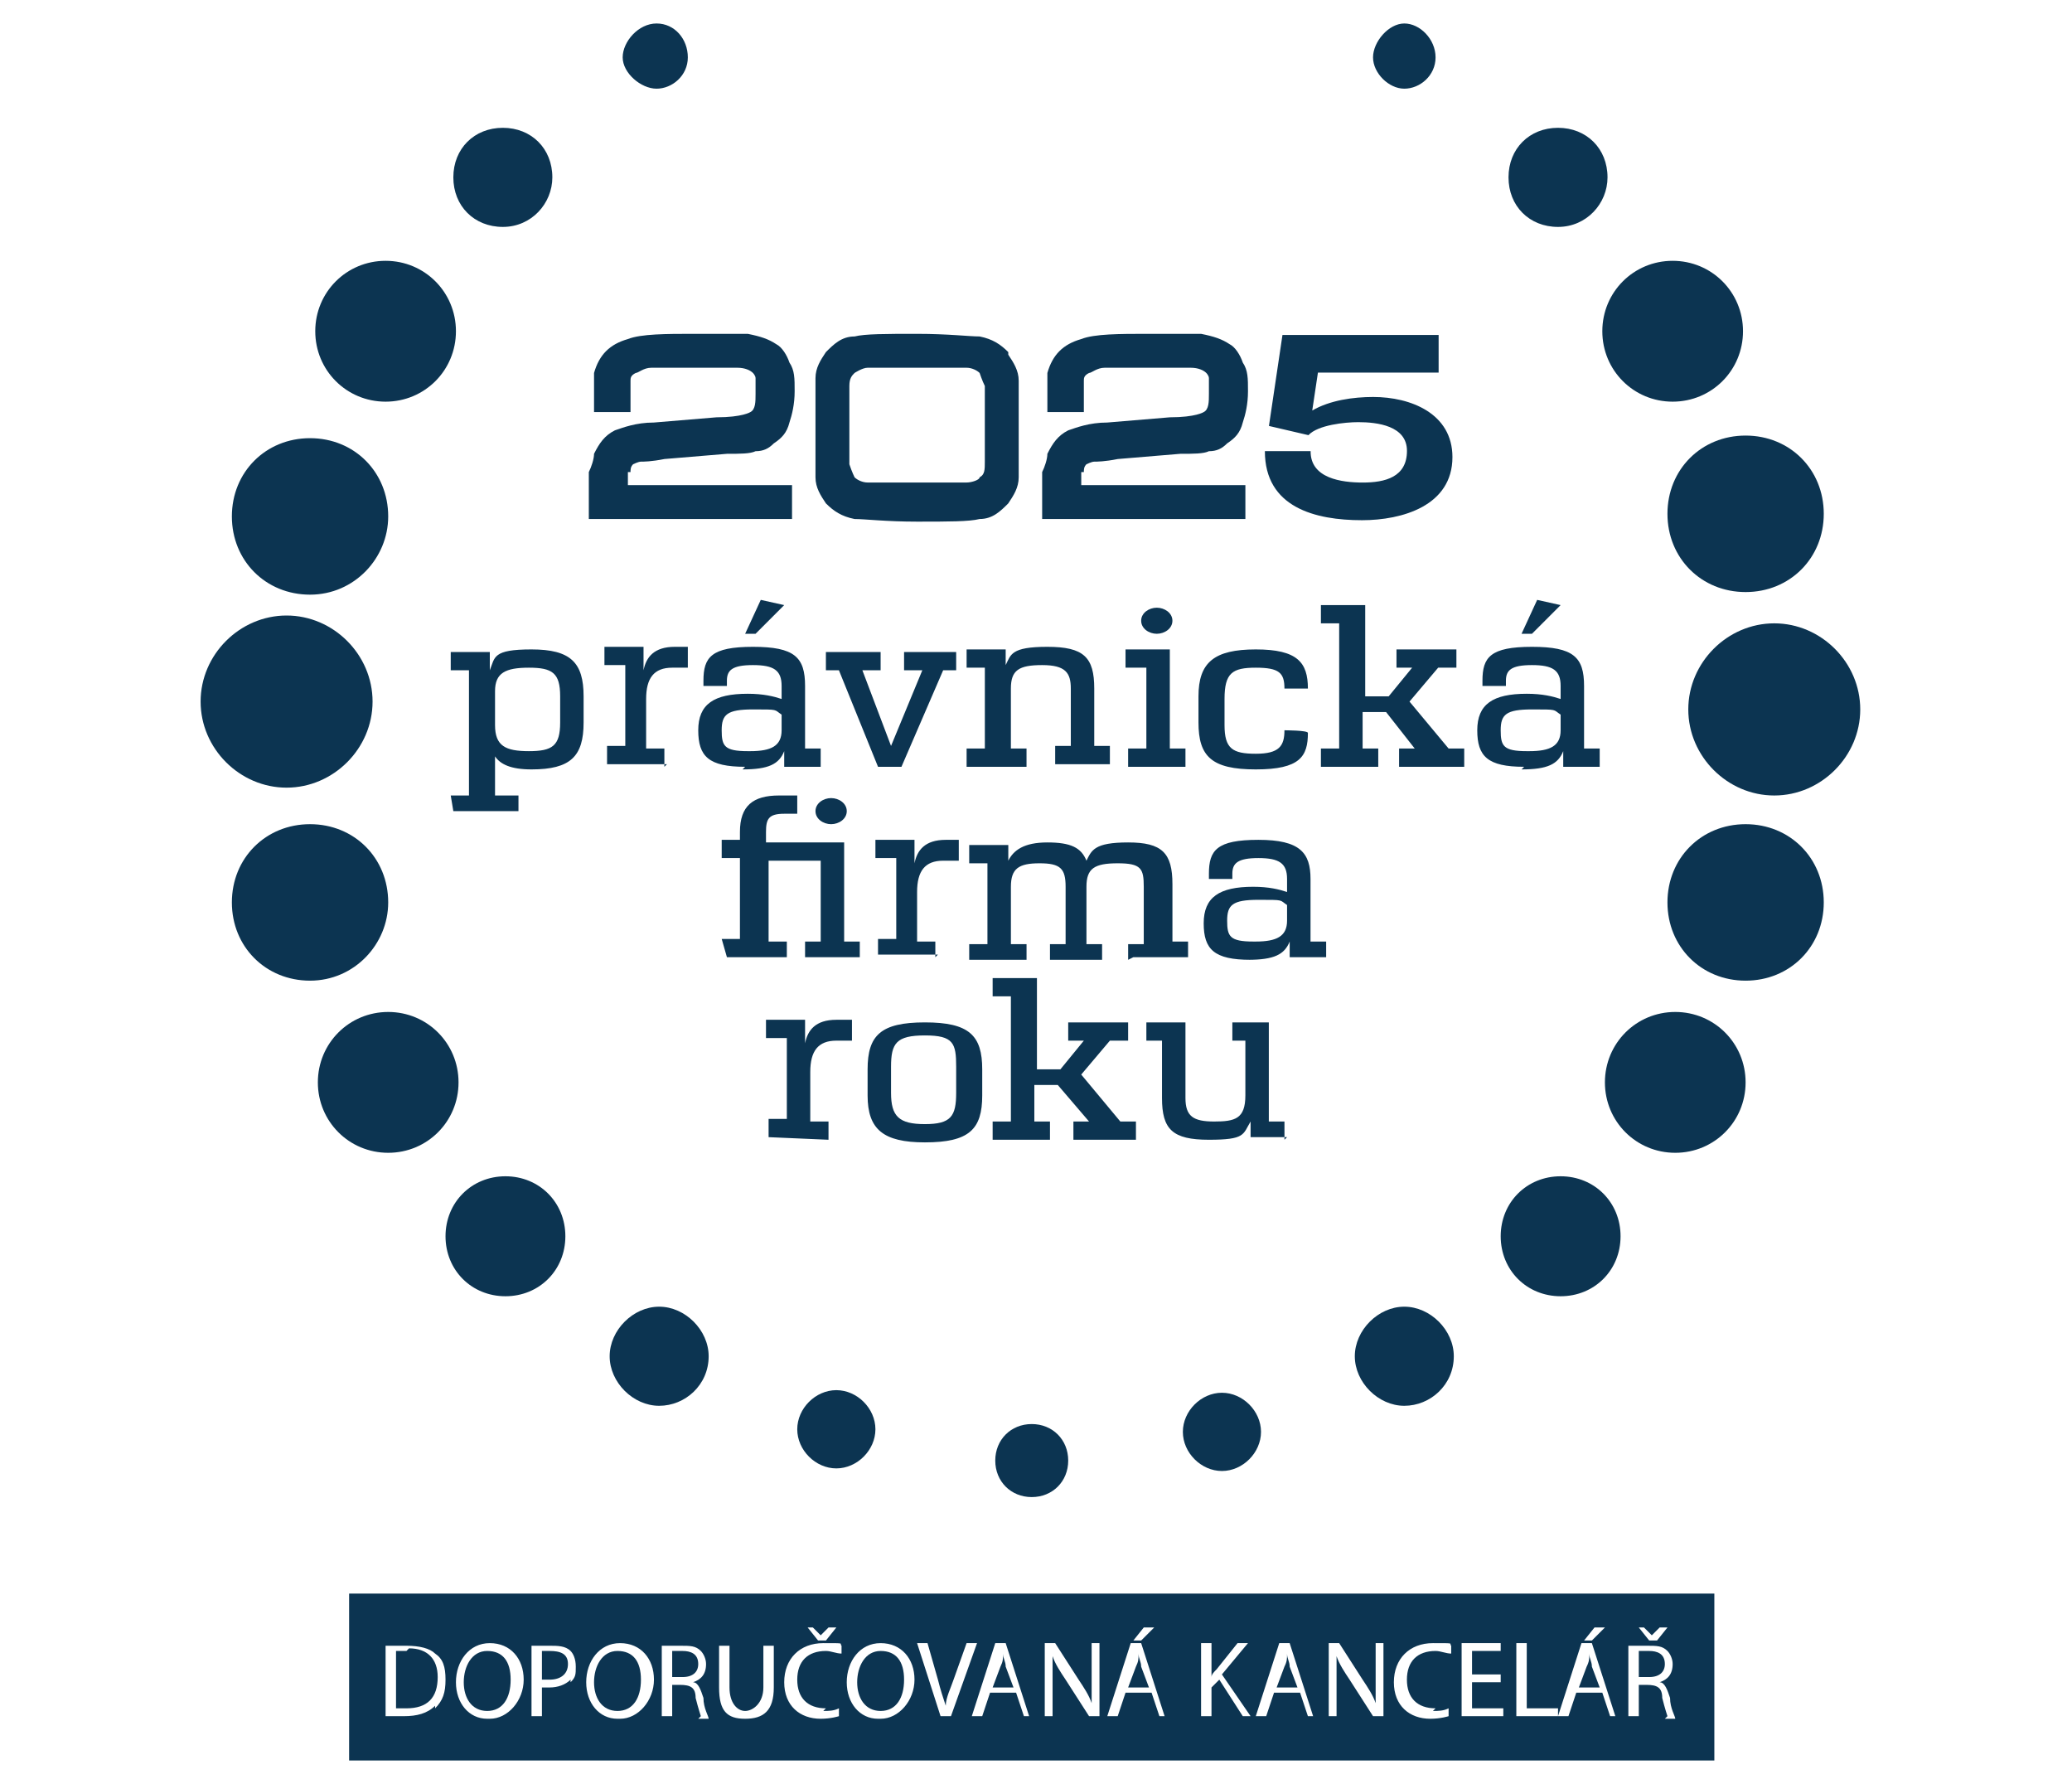 <svg width="106" height="91" viewBox="0 0 106 91" fill="none" xmlns="http://www.w3.org/2000/svg">
<g clip-path="url(#clip0_190_1488)">
<path d="M69.68 26.607C67.284 26.607 64.709 25.956 64.709 23.075H67.049C67.035 24.473 68.641 24.681 69.721 24.681C70.857 24.681 71.978 24.404 71.978 23.061C71.978 21.773 70.455 21.592 69.486 21.592C68.821 21.592 67.423 21.731 66.938 22.257L64.917 21.786L65.609 17.132H73.598V19.058H67.423L67.132 20.997C68.032 20.471 69.237 20.304 70.248 20.304C72.172 20.304 74.304 21.149 74.304 23.379C74.304 25.872 71.729 26.607 69.68 26.607Z" fill="#0C3451"/>
<path d="M31.589 84.442C30.79 84.442 30.39 85.242 30.39 86.042C30.39 86.843 30.79 87.51 31.589 87.51C32.389 87.51 32.789 86.843 32.789 85.909C32.789 84.975 32.389 84.442 31.589 84.442Z" fill="#0C3451"/>
<path d="M65.844 84.575C65.844 84.842 65.844 84.975 65.71 85.242L65.311 86.309H66.377L65.977 85.242C65.977 84.975 65.844 84.842 65.844 84.575Z" fill="#0C3451"/>
<path d="M58.246 84.575C58.246 84.842 58.246 84.975 58.113 85.242L57.713 86.309H58.779L58.379 85.242C58.379 84.975 58.246 84.842 58.246 84.575Z" fill="#0C3451"/>
<path d="M35.721 85.109C35.721 84.575 35.321 84.442 34.921 84.442C34.521 84.442 34.521 84.442 34.388 84.442V85.776H34.921C35.454 85.776 35.721 85.509 35.721 85.109Z" fill="#0C3451"/>
<path d="M28.123 84.442C27.857 84.442 27.724 84.442 27.724 84.442V85.909C27.724 85.909 27.99 85.909 28.123 85.909C28.657 85.909 29.056 85.642 29.056 85.109C29.056 84.575 28.657 84.442 28.123 84.442Z" fill="#0C3451"/>
<path d="M45.051 84.442C44.251 84.442 43.852 85.242 43.852 86.042C43.852 86.843 44.251 87.51 45.051 87.51C45.851 87.51 46.251 86.843 46.251 85.909C46.251 84.975 45.851 84.442 45.051 84.442Z" fill="#0C3451"/>
<path d="M20.793 84.442C20.526 84.442 20.393 84.442 20.26 84.442V87.376C20.26 87.376 20.526 87.376 20.793 87.376C21.859 87.376 22.392 86.843 22.392 85.776C22.392 84.842 21.859 84.308 20.926 84.308L20.793 84.442Z" fill="#0C3451"/>
<path d="M85.171 85.109C85.171 84.575 84.771 84.442 84.371 84.442C83.971 84.442 83.971 84.442 83.838 84.442V85.776H84.371C84.904 85.776 85.171 85.509 85.171 85.109Z" fill="#0C3451"/>
<path d="M51.315 84.575C51.315 84.842 51.315 84.975 51.182 85.242L50.782 86.309H51.849L51.449 85.242C51.449 84.975 51.315 84.842 51.315 84.575Z" fill="#0C3451"/>
<path d="M17.86 81.507V90.044H87.703V81.507H17.86ZM84.104 83.241L84.504 83.641L84.904 83.241H85.304L84.77 83.908H84.371L83.838 83.241H84.237H84.104ZM81.572 83.241H82.105L81.438 83.908H81.038L81.572 83.241ZM58.513 83.241H59.046L58.38 83.908H57.98L58.513 83.241ZM41.586 83.241L41.985 83.641L42.385 83.241H42.785L42.252 83.908H41.852L41.319 83.241H41.719H41.586ZM22.259 87.243C21.859 87.643 21.326 87.777 20.659 87.777C19.993 87.777 19.993 87.777 19.726 87.777V84.175C19.993 84.175 20.393 84.175 20.793 84.175C21.459 84.175 21.992 84.308 22.259 84.575C22.659 84.842 22.792 85.242 22.792 85.909C22.792 86.576 22.659 86.976 22.259 87.376V87.243ZM24.925 87.91C23.992 87.91 23.325 87.11 23.325 86.042C23.325 84.975 23.992 84.041 25.058 84.041C26.124 84.041 26.791 84.842 26.791 85.909C26.791 86.976 25.991 87.91 25.058 87.91H24.925ZM29.19 85.909C28.923 86.176 28.523 86.309 28.123 86.309C27.724 86.309 27.857 86.309 27.724 86.309V87.777H27.191V84.175C27.457 84.175 27.724 84.175 28.123 84.175C28.523 84.175 28.923 84.175 29.19 84.442C29.323 84.575 29.456 84.842 29.456 85.242C29.456 85.642 29.456 85.776 29.19 86.042V85.909ZM31.589 87.91C30.656 87.91 29.989 87.11 29.989 86.042C29.989 84.975 30.656 84.041 31.722 84.041C32.788 84.041 33.455 84.842 33.455 85.909C33.455 86.976 32.655 87.91 31.722 87.91H31.589ZM35.854 87.777C35.854 87.777 35.721 87.376 35.587 86.843C35.587 86.309 35.321 86.176 34.788 86.176H34.388V87.777H33.855V84.175C34.121 84.175 34.388 84.175 34.788 84.175C35.321 84.175 35.587 84.175 35.854 84.442C35.987 84.575 36.121 84.842 36.121 85.109C36.121 85.642 35.854 85.909 35.454 86.042C35.721 86.042 35.854 86.443 35.987 86.843C35.987 87.376 36.254 87.777 36.254 87.91H35.721L35.854 87.777ZM39.586 86.309C39.586 87.51 39.053 87.91 38.12 87.91C37.187 87.91 36.787 87.51 36.787 86.309V84.175H37.32V86.309C37.32 87.11 37.72 87.51 38.12 87.51C38.52 87.51 39.053 87.11 39.053 86.309V84.175H39.586V86.309ZM42.119 87.51C42.385 87.51 42.652 87.51 42.918 87.376V87.777C42.918 87.777 42.519 87.91 41.985 87.91C40.919 87.91 40.119 87.243 40.119 86.042C40.119 84.842 40.919 84.041 42.119 84.041C43.318 84.041 42.918 84.041 43.052 84.175V84.575C42.785 84.575 42.519 84.442 42.252 84.442C41.319 84.442 40.786 84.975 40.786 85.909C40.786 86.843 41.319 87.376 42.252 87.376L42.119 87.51ZM44.918 87.91C43.985 87.91 43.318 87.11 43.318 86.042C43.318 84.975 43.985 84.041 45.051 84.041C46.117 84.041 46.784 84.842 46.784 85.909C46.784 86.976 45.984 87.91 45.051 87.91H44.918ZM48.117 87.777L46.917 84.041H47.45L47.983 85.909C48.117 86.443 48.25 86.843 48.383 87.243C48.383 86.843 48.65 86.309 48.783 85.909L49.449 84.041H49.983L48.65 87.777H48.117ZM52.382 87.777L51.982 86.576H50.649L50.249 87.777H49.716L50.916 84.041H51.449L52.648 87.777H52.115H52.382ZM56.247 87.777H55.714L54.514 85.909C54.248 85.509 53.981 85.109 53.848 84.708C53.848 85.242 53.848 85.642 53.848 86.176V87.777H53.448V84.041H53.981L55.181 85.909C55.447 86.309 55.714 86.709 55.847 87.11C55.847 86.576 55.847 86.176 55.847 85.642V84.041H56.247V87.777ZM59.313 87.777L58.913 86.576H57.58L57.18 87.777H56.647L57.846 84.041H58.38L59.579 87.777H59.046H59.313ZM63.578 87.777L62.378 85.909L61.978 86.309V87.777H61.445V84.041H61.978V85.776C61.978 85.642 62.112 85.509 62.245 85.375L63.311 84.041H63.844L62.511 85.642L63.978 87.777H63.445H63.578ZM66.91 87.777L66.51 86.576H65.177L64.777 87.777H64.244L65.444 84.041H65.977L67.177 87.777H66.643H66.91ZM70.775 87.777H70.242L69.043 85.909C68.776 85.509 68.51 85.109 68.376 84.708C68.376 85.242 68.376 85.642 68.376 86.176V87.777H67.976V84.041H68.51L69.709 85.909C69.976 86.309 70.242 86.709 70.376 87.11C70.376 86.576 70.376 86.176 70.376 85.642V84.041H70.775V87.777ZM73.308 87.51C73.574 87.51 73.841 87.51 74.108 87.376V87.777C74.108 87.777 73.708 87.91 73.174 87.91C72.108 87.91 71.308 87.243 71.308 86.042C71.308 84.842 72.108 84.041 73.308 84.041C74.507 84.041 74.108 84.041 74.241 84.175V84.575C73.974 84.575 73.708 84.442 73.441 84.442C72.508 84.442 71.975 84.975 71.975 85.909C71.975 86.843 72.508 87.376 73.441 87.376L73.308 87.51ZM76.907 87.777H74.774V84.041H76.773V84.442H75.307V85.642H76.773V86.042H75.307V87.376H76.907V87.777ZM79.572 87.777H77.573V84.041H78.106V87.376H79.706V87.777H79.572ZM82.371 87.777L81.972 86.576H80.639L80.239 87.777H79.706L80.905 84.041H81.438L82.638 87.777H82.105H82.371ZM85.304 87.777C85.304 87.777 85.17 87.376 85.037 86.843C85.037 86.309 84.77 86.176 84.237 86.176H83.838V87.777H83.304V84.175C83.571 84.175 83.838 84.175 84.237 84.175C84.77 84.175 85.037 84.175 85.304 84.442C85.437 84.575 85.57 84.842 85.57 85.109C85.57 85.642 85.304 85.909 84.904 86.042C85.17 86.042 85.304 86.443 85.437 86.843C85.437 87.376 85.704 87.777 85.704 87.91H85.17L85.304 87.777Z" fill="#0C3451"/>
<path d="M81.305 84.575C81.305 84.842 81.305 84.975 81.171 85.242L80.772 86.309H81.838L81.438 85.242C81.438 84.975 81.305 84.842 81.305 84.575Z" fill="#0C3451"/>
<path d="M24.924 84.442C24.125 84.442 23.725 85.242 23.725 86.042C23.725 86.843 24.125 87.51 24.924 87.51C25.724 87.51 26.124 86.843 26.124 85.909C26.124 84.975 25.724 84.442 24.924 84.442Z" fill="#0C3451"/>
<path d="M54.648 74.704C54.648 75.771 53.848 76.571 52.782 76.571C51.716 76.571 50.916 75.771 50.916 74.704C50.916 73.636 51.716 72.836 52.782 72.836C53.848 72.836 54.648 73.636 54.648 74.704Z" fill="#0C3451"/>
<path d="M64.511 73.236C64.511 74.303 63.578 75.237 62.512 75.237C61.446 75.237 60.513 74.303 60.513 73.236C60.513 72.169 61.446 71.235 62.512 71.235C63.578 71.235 64.511 72.169 64.511 73.236Z" fill="#0C3451"/>
<path d="M44.785 73.103C44.785 74.17 43.852 75.104 42.785 75.104C41.719 75.104 40.786 74.17 40.786 73.103C40.786 72.036 41.719 71.102 42.785 71.102C43.852 71.102 44.785 72.036 44.785 73.103Z" fill="#0C3451"/>
<path d="M74.374 69.368C74.374 70.835 73.175 71.902 71.842 71.902C70.509 71.902 69.31 70.702 69.31 69.368C69.31 68.034 70.509 66.833 71.842 66.833C73.175 66.833 74.374 68.034 74.374 69.368Z" fill="#0C3451"/>
<path d="M36.254 69.368C36.254 70.835 35.055 71.902 33.722 71.902C32.389 71.902 31.189 70.702 31.189 69.368C31.189 68.034 32.389 66.833 33.722 66.833C35.055 66.833 36.254 68.034 36.254 69.368Z" fill="#0C3451"/>
<path d="M73.441 2.935C73.441 3.869 72.641 4.536 71.842 4.536C71.042 4.536 70.242 3.735 70.242 2.935C70.242 2.134 71.042 1.201 71.842 1.201C72.641 1.201 73.441 2.001 73.441 2.935Z" fill="#0C3451"/>
<path d="M35.188 2.935C35.188 3.869 34.388 4.536 33.588 4.536C32.788 4.536 31.855 3.735 31.855 2.935C31.855 2.134 32.655 1.201 33.588 1.201C34.521 1.201 35.188 2.001 35.188 2.935Z" fill="#0C3451"/>
<path d="M82.905 63.231C82.905 64.966 81.572 66.299 79.839 66.299C78.106 66.299 76.773 64.966 76.773 63.231C76.773 61.497 78.106 60.163 79.839 60.163C81.572 60.163 82.905 61.497 82.905 63.231Z" fill="#0C3451"/>
<path d="M28.923 63.231C28.923 64.966 27.59 66.299 25.858 66.299C24.125 66.299 22.792 64.966 22.792 63.231C22.792 61.497 24.125 60.163 25.858 60.163C27.59 60.163 28.923 61.497 28.923 63.231Z" fill="#0C3451"/>
<path d="M82.238 9.071C82.238 10.405 81.171 11.606 79.705 11.606C78.239 11.606 77.173 10.539 77.173 9.071C77.173 7.604 78.239 6.537 79.705 6.537C81.171 6.537 82.238 7.604 82.238 9.071Z" fill="#0C3451"/>
<path d="M28.257 9.071C28.257 10.405 27.191 11.606 25.725 11.606C24.259 11.606 23.192 10.539 23.192 9.071C23.192 7.604 24.259 6.537 25.725 6.537C27.191 6.537 28.257 7.604 28.257 9.071Z" fill="#0C3451"/>
<path d="M23.458 55.361C23.458 57.362 21.859 58.962 19.86 58.962C17.86 58.962 16.261 57.362 16.261 55.361C16.261 53.36 17.86 51.759 19.86 51.759C21.859 51.759 23.458 53.36 23.458 55.361Z" fill="#0C3451"/>
<path d="M89.302 55.361C89.302 57.362 87.703 58.962 85.703 58.962C83.704 58.962 82.105 57.362 82.105 55.361C82.105 53.36 83.704 51.759 85.703 51.759C87.703 51.759 89.302 53.36 89.302 55.361Z" fill="#0C3451"/>
<path d="M23.325 16.942C23.325 18.943 21.726 20.544 19.727 20.544C17.727 20.544 16.128 18.943 16.128 16.942C16.128 14.941 17.727 13.34 19.727 13.34C21.726 13.34 23.325 14.941 23.325 16.942Z" fill="#0C3451"/>
<path d="M89.169 16.942C89.169 18.943 87.57 20.544 85.57 20.544C83.571 20.544 81.972 18.943 81.972 16.942C81.972 14.941 83.571 13.34 85.57 13.34C87.57 13.34 89.169 14.941 89.169 16.942Z" fill="#0C3451"/>
<path d="M93.301 46.156C93.301 48.424 91.568 50.158 89.302 50.158C87.036 50.158 85.304 48.424 85.304 46.156C85.304 43.888 87.036 42.154 89.302 42.154C91.568 42.154 93.301 43.888 93.301 46.156Z" fill="#0C3451"/>
<path d="M19.86 46.156C19.86 48.291 18.127 50.158 15.861 50.158C13.595 50.158 11.862 48.424 11.862 46.156C11.862 43.888 13.595 42.154 15.861 42.154C18.127 42.154 19.86 43.888 19.86 46.156Z" fill="#0C3451"/>
<path d="M93.301 26.28C93.301 28.547 91.568 30.282 89.302 30.282C87.036 30.282 85.304 28.547 85.304 26.28C85.304 24.012 87.036 22.278 89.302 22.278C91.568 22.278 93.301 24.012 93.301 26.28Z" fill="#0C3451"/>
<path d="M19.86 26.413C19.86 28.547 18.127 30.415 15.861 30.415C13.595 30.415 11.862 28.681 11.862 26.413C11.862 24.145 13.595 22.411 15.861 22.411C18.127 22.411 19.86 24.145 19.86 26.413Z" fill="#0C3451"/>
<path d="M19.06 35.884C19.06 38.285 17.06 40.286 14.661 40.286C12.262 40.286 10.263 38.285 10.263 35.884C10.263 33.483 12.262 31.482 14.661 31.482C17.06 31.482 19.06 33.483 19.06 35.884Z" fill="#0C3451"/>
<path d="M95.167 36.285C95.167 38.686 93.168 40.687 90.769 40.687C88.369 40.687 86.37 38.686 86.37 36.285C86.37 33.883 88.369 31.882 90.769 31.882C93.168 31.882 95.167 33.883 95.167 36.285Z" fill="#0C3451"/>
<path d="M65.711 58.295V57.362H64.911V52.292H63.045V53.226H63.711V56.028C63.711 57.228 63.178 57.362 62.112 57.362C61.046 57.362 60.646 57.095 60.646 56.161V52.292H58.646V53.226H59.446V56.161C59.446 57.762 59.979 58.295 61.845 58.295C63.711 58.295 63.578 58.029 63.978 57.362V58.162H65.844L65.711 58.295ZM55.048 58.295H58.113V57.362H57.314L55.314 54.96L56.78 53.226H57.713V52.292H54.648V53.226H55.448L54.248 54.694H53.048V50.025H50.782V50.959H51.715V57.362H50.782V58.295H53.715V57.362H52.915V55.494H54.115L55.714 57.362H54.914V58.295H55.048ZM47.317 57.495C45.984 57.495 45.584 57.095 45.584 55.894V54.56C45.584 53.36 45.851 52.959 47.317 52.959C48.783 52.959 48.916 53.36 48.916 54.56V55.894C48.916 57.095 48.65 57.495 47.317 57.495ZM47.317 58.429C49.583 58.429 50.249 57.762 50.249 56.028V54.694C50.249 52.959 49.583 52.292 47.317 52.292C45.051 52.292 44.385 52.959 44.385 54.694V56.028C44.385 57.762 45.184 58.429 47.317 58.429ZM42.385 58.295V57.362H41.452V54.827C41.452 53.76 41.852 53.226 42.785 53.226H43.585V52.159H42.785C41.719 52.159 41.319 52.693 41.186 53.36V52.159H39.187V53.093H40.253V57.228H39.32V58.162" fill="#0C3451"/>
<path d="M64.112 48.157C62.912 48.157 62.779 47.89 62.779 47.09C62.779 46.289 63.045 46.023 64.378 46.023C65.711 46.023 65.444 46.023 65.844 46.289V47.09C65.844 47.89 65.311 48.157 64.245 48.157M63.845 49.091C65.178 49.091 65.711 48.824 65.978 48.157V48.958H67.844V48.157H67.044V44.956C67.044 43.622 66.511 42.955 64.378 42.955C62.245 42.955 61.846 43.488 61.846 44.689V44.956H63.045V44.689C63.045 44.155 63.312 43.888 64.378 43.888C65.444 43.888 65.844 44.155 65.844 44.956V45.623C65.444 45.489 64.911 45.356 64.112 45.356C62.379 45.356 61.579 45.889 61.579 47.223C61.579 48.557 62.112 49.091 63.978 49.091M57.98 48.958H60.779V48.157H59.98V45.222C59.98 43.622 59.446 43.088 57.714 43.088C55.981 43.088 55.848 43.488 55.581 44.022C55.315 43.355 54.781 43.088 53.582 43.088C52.382 43.088 51.849 43.488 51.583 44.022V43.221H49.583V44.155H50.516V48.291H49.583V49.091H52.516V48.291H51.716V45.356C51.716 44.422 52.116 44.155 53.182 44.155C54.248 44.155 54.515 44.422 54.515 45.356V48.291H53.715V49.091H56.381V48.291H55.581V45.356C55.581 44.422 55.981 44.155 57.181 44.155C58.38 44.155 58.513 44.422 58.513 45.356V48.291H57.714V49.091L57.98 48.958ZM47.85 48.958V48.157H46.917V45.623C46.917 44.555 47.317 44.022 48.25 44.022H49.05V42.955H48.384C47.317 42.955 46.917 43.488 46.784 44.155V42.955H44.785V43.888H45.851V48.024H44.918V48.824H47.984L47.85 48.958ZM42.519 42.154C42.919 42.154 43.319 41.887 43.319 41.487C43.319 41.087 42.919 40.82 42.519 40.82C42.119 40.82 41.719 41.087 41.719 41.487C41.719 41.887 42.119 42.154 42.519 42.154ZM37.188 48.958H40.253V48.157H39.32V44.022H41.986V48.157H41.186V48.958H43.985V48.157H43.185V43.088H39.187V42.554C39.187 41.887 39.32 41.621 40.12 41.621H40.786V40.687H39.853C38.52 40.687 37.854 41.22 37.854 42.554V42.955H36.921V43.888H37.854V48.024H36.921" fill="#0C3451"/>
<path d="M79.839 30.949L78.639 30.682L77.84 32.416H78.373L79.839 30.949ZM78.106 38.419C76.907 38.419 76.773 38.152 76.773 37.352C76.773 36.551 77.04 36.285 78.373 36.285C79.706 36.285 79.439 36.285 79.839 36.551V37.352C79.839 38.152 79.306 38.419 78.24 38.419M77.84 39.353C79.172 39.353 79.706 39.086 79.972 38.419V39.219H81.838V38.285H81.038V35.084C81.038 33.617 80.505 33.083 78.373 33.083C76.24 33.083 75.84 33.617 75.84 34.817V35.084H77.04V34.817C77.04 34.283 77.306 34.017 78.373 34.017C79.439 34.017 79.839 34.283 79.839 35.084V35.751C79.439 35.617 78.906 35.484 78.106 35.484C76.374 35.484 75.574 36.018 75.574 37.352C75.574 38.686 76.107 39.219 77.973 39.219M71.842 39.219H74.907V38.285H74.108L72.108 35.884L73.574 34.15H74.507V33.216H71.442V34.15H72.242L71.042 35.617H69.842V30.949H67.576V31.882H68.51V38.285H67.576V39.219H70.509V38.285H69.709V36.418H70.909L72.375 38.285H71.575V39.219H71.842ZM64.244 39.353C66.51 39.353 66.91 38.686 66.91 37.485C66.91 37.352 65.71 37.352 65.71 37.352C65.71 38.152 65.444 38.552 64.244 38.552C63.045 38.552 62.645 38.285 62.645 37.085V35.751C62.645 34.417 63.045 34.15 64.244 34.15C65.444 34.15 65.71 34.417 65.71 35.217H66.91C66.91 33.883 66.377 33.216 64.244 33.216C62.112 33.216 61.312 33.883 61.312 35.617V36.952C61.312 38.686 61.978 39.353 64.244 39.353ZM57.713 39.219H60.646V38.285H59.846V33.216H57.58V34.15H58.646V38.285H57.713V39.219ZM59.179 32.416C59.579 32.416 59.979 32.149 59.979 31.749C59.979 31.349 59.579 31.082 59.179 31.082C58.78 31.082 58.38 31.349 58.38 31.749C58.38 32.149 58.78 32.416 59.179 32.416ZM52.515 39.219V38.285H51.715V35.217C51.715 34.283 52.115 34.017 53.315 34.017C54.514 34.017 54.781 34.417 54.781 35.217V38.152H53.981V39.086H56.78V38.152H55.98V35.217C55.98 33.617 55.447 33.083 53.581 33.083C51.715 33.083 51.715 33.483 51.449 34.017V33.216H49.45V34.15H50.383V38.285H49.45V39.219H52.382H52.515ZM44.784 39.219H46.117L48.25 34.283H48.916V33.35H46.251V34.283H47.184L45.584 38.152L44.118 34.283H45.051V33.35H42.252V34.283H42.918L44.918 39.219H44.784ZM40.119 30.949L38.92 30.682L38.12 32.416H38.653L40.119 30.949ZM38.253 38.419C37.054 38.419 36.92 38.152 36.92 37.352C36.92 36.551 37.187 36.285 38.52 36.285C39.853 36.285 39.586 36.285 39.986 36.551V37.352C39.986 38.152 39.453 38.419 38.387 38.419M37.987 39.353C39.32 39.353 39.853 39.086 40.119 38.419V39.219H41.985V38.285H41.186V35.084C41.186 33.617 40.653 33.083 38.52 33.083C36.387 33.083 35.987 33.617 35.987 34.817V35.084H37.187V34.817C37.187 34.283 37.454 34.017 38.52 34.017C39.586 34.017 39.986 34.283 39.986 35.084V35.751C39.586 35.617 39.053 35.484 38.253 35.484C36.521 35.484 35.721 36.018 35.721 37.352C35.721 38.686 36.254 39.219 38.12 39.219M33.988 39.219V38.285H33.055V35.751C33.055 34.684 33.455 34.15 34.388 34.15H35.188V33.083H34.521C33.455 33.083 33.055 33.617 32.922 34.283V33.083H30.922V34.017H31.989V38.152H31.056V39.086H34.121L33.988 39.219ZM27.057 38.419C25.858 38.419 25.325 38.152 25.325 37.085V35.351C25.325 34.417 25.858 34.15 27.057 34.15C28.257 34.15 28.657 34.417 28.657 35.617V36.952C28.657 38.152 28.257 38.419 27.057 38.419ZM23.192 41.487H26.524V40.687H25.325V38.686C25.591 39.086 26.124 39.353 27.191 39.353C29.19 39.353 29.856 38.686 29.856 36.952V35.617C29.856 33.883 29.19 33.216 27.191 33.216C25.191 33.216 25.325 33.617 25.058 34.283V33.35H23.059V34.283H23.992V40.687H23.059" fill="#0C3451"/>
<path d="M32.256 24.145C32.256 24.012 32.256 23.878 32.389 23.745C32.389 23.745 32.656 23.612 32.789 23.612C32.922 23.612 33.322 23.612 33.988 23.478L37.187 23.211C37.854 23.211 38.387 23.211 38.653 23.078C39.053 23.078 39.32 22.945 39.586 22.678C39.986 22.411 40.253 22.144 40.386 21.611C40.519 21.21 40.653 20.677 40.653 20.01C40.653 19.343 40.653 18.943 40.386 18.543C40.253 18.142 39.986 17.742 39.72 17.609C39.32 17.342 38.92 17.209 38.254 17.075C37.72 17.075 36.787 17.075 35.455 17.075C34.122 17.075 32.789 17.075 32.122 17.342C31.189 17.609 30.656 18.142 30.39 19.076C30.39 19.343 30.39 19.877 30.39 20.677V21.077H32.256V20.41C32.256 19.877 32.256 19.61 32.256 19.476C32.256 19.343 32.256 19.209 32.522 19.076C32.656 19.076 32.922 18.809 33.322 18.809C33.722 18.809 34.388 18.809 35.455 18.809C36.521 18.809 37.187 18.809 37.72 18.809C38.12 18.809 38.387 18.943 38.52 19.076C38.52 19.076 38.653 19.209 38.653 19.343C38.653 19.343 38.653 19.743 38.653 20.143C38.653 20.544 38.653 20.944 38.387 21.077C38.387 21.077 37.987 21.344 36.654 21.344L33.455 21.611C32.522 21.611 31.856 21.877 31.456 22.011C30.923 22.278 30.656 22.678 30.39 23.211C30.39 23.478 30.256 23.878 30.123 24.145C30.123 24.412 30.123 24.946 30.123 25.613V26.546H40.519V24.812H32.122C32.122 24.412 32.122 24.279 32.122 24.145H32.256Z" fill="#0C3451"/>
<path d="M51.582 18.009C51.182 17.609 50.782 17.342 50.116 17.209C49.583 17.209 48.516 17.075 46.917 17.075C45.318 17.075 44.251 17.075 43.718 17.209C43.052 17.209 42.652 17.609 42.252 18.009C41.985 18.409 41.719 18.809 41.719 19.343C41.719 19.877 41.719 20.677 41.719 21.877C41.719 23.078 41.719 23.878 41.719 24.412C41.719 24.946 41.985 25.346 42.252 25.746C42.652 26.146 43.052 26.413 43.718 26.546C44.251 26.546 45.318 26.68 46.917 26.68C48.516 26.68 49.583 26.68 50.116 26.546C50.782 26.546 51.182 26.146 51.582 25.746C51.849 25.346 52.115 24.946 52.115 24.412C52.115 23.878 52.115 23.078 52.115 22.011C52.115 20.944 52.115 19.877 52.115 19.476C52.115 18.943 51.849 18.543 51.582 18.142V18.009ZM46.65 18.809C48.117 18.809 49.05 18.809 49.449 18.809C49.716 18.809 49.983 18.943 50.116 19.076C50.116 19.076 50.249 19.476 50.382 19.743C50.382 20.143 50.382 20.81 50.382 21.744C50.382 22.678 50.382 23.078 50.382 23.612C50.382 24.012 50.382 24.279 50.116 24.412C50.116 24.545 49.716 24.679 49.449 24.679C49.05 24.679 48.117 24.679 46.65 24.679C45.184 24.679 44.784 24.679 44.385 24.679C44.118 24.679 43.851 24.545 43.718 24.412C43.718 24.412 43.585 24.145 43.452 23.745C43.452 23.345 43.452 22.678 43.452 21.744C43.452 20.81 43.452 20.143 43.452 19.743C43.452 19.343 43.585 19.209 43.718 19.076C43.718 19.076 44.118 18.809 44.385 18.809C44.784 18.809 45.584 18.809 46.65 18.809Z" fill="#0C3451"/>
<path d="M55.448 24.145C55.448 24.012 55.448 23.878 55.581 23.745C55.581 23.745 55.848 23.612 55.981 23.612C56.114 23.612 56.514 23.612 57.181 23.478L60.38 23.211C61.046 23.211 61.579 23.211 61.846 23.078C62.246 23.078 62.512 22.945 62.779 22.678C63.179 22.411 63.445 22.144 63.578 21.611C63.712 21.21 63.845 20.677 63.845 20.01C63.845 19.343 63.845 18.943 63.578 18.543C63.445 18.142 63.179 17.742 62.912 17.609C62.512 17.342 62.112 17.209 61.446 17.075C60.913 17.075 59.98 17.075 58.647 17.075C57.314 17.075 55.981 17.075 55.315 17.342C54.382 17.609 53.849 18.142 53.582 19.076C53.582 19.343 53.582 19.877 53.582 20.677V21.077H55.448V20.41C55.448 19.877 55.448 19.61 55.448 19.476C55.448 19.343 55.448 19.209 55.715 19.076C55.848 19.076 56.114 18.809 56.514 18.809C56.914 18.809 57.581 18.809 58.647 18.809C59.713 18.809 60.38 18.809 60.913 18.809C61.313 18.809 61.579 18.943 61.712 19.076C61.712 19.076 61.846 19.209 61.846 19.343C61.846 19.343 61.846 19.743 61.846 20.143C61.846 20.544 61.846 20.944 61.579 21.077C61.579 21.077 61.179 21.344 59.846 21.344L56.648 21.611C55.715 21.611 55.048 21.877 54.648 22.011C54.115 22.278 53.849 22.678 53.582 23.211C53.582 23.478 53.449 23.878 53.315 24.145C53.315 24.412 53.315 24.946 53.315 25.613V26.546H63.712V24.812H55.315C55.315 24.412 55.315 24.279 55.315 24.145H55.448Z" fill="#0C3451"/>
</g>
<defs>
<clipPath id="clip0_190_1488">
<rect width="105.83" height="90.711" fill="white"/>
</clipPath>
</defs>
</svg>
